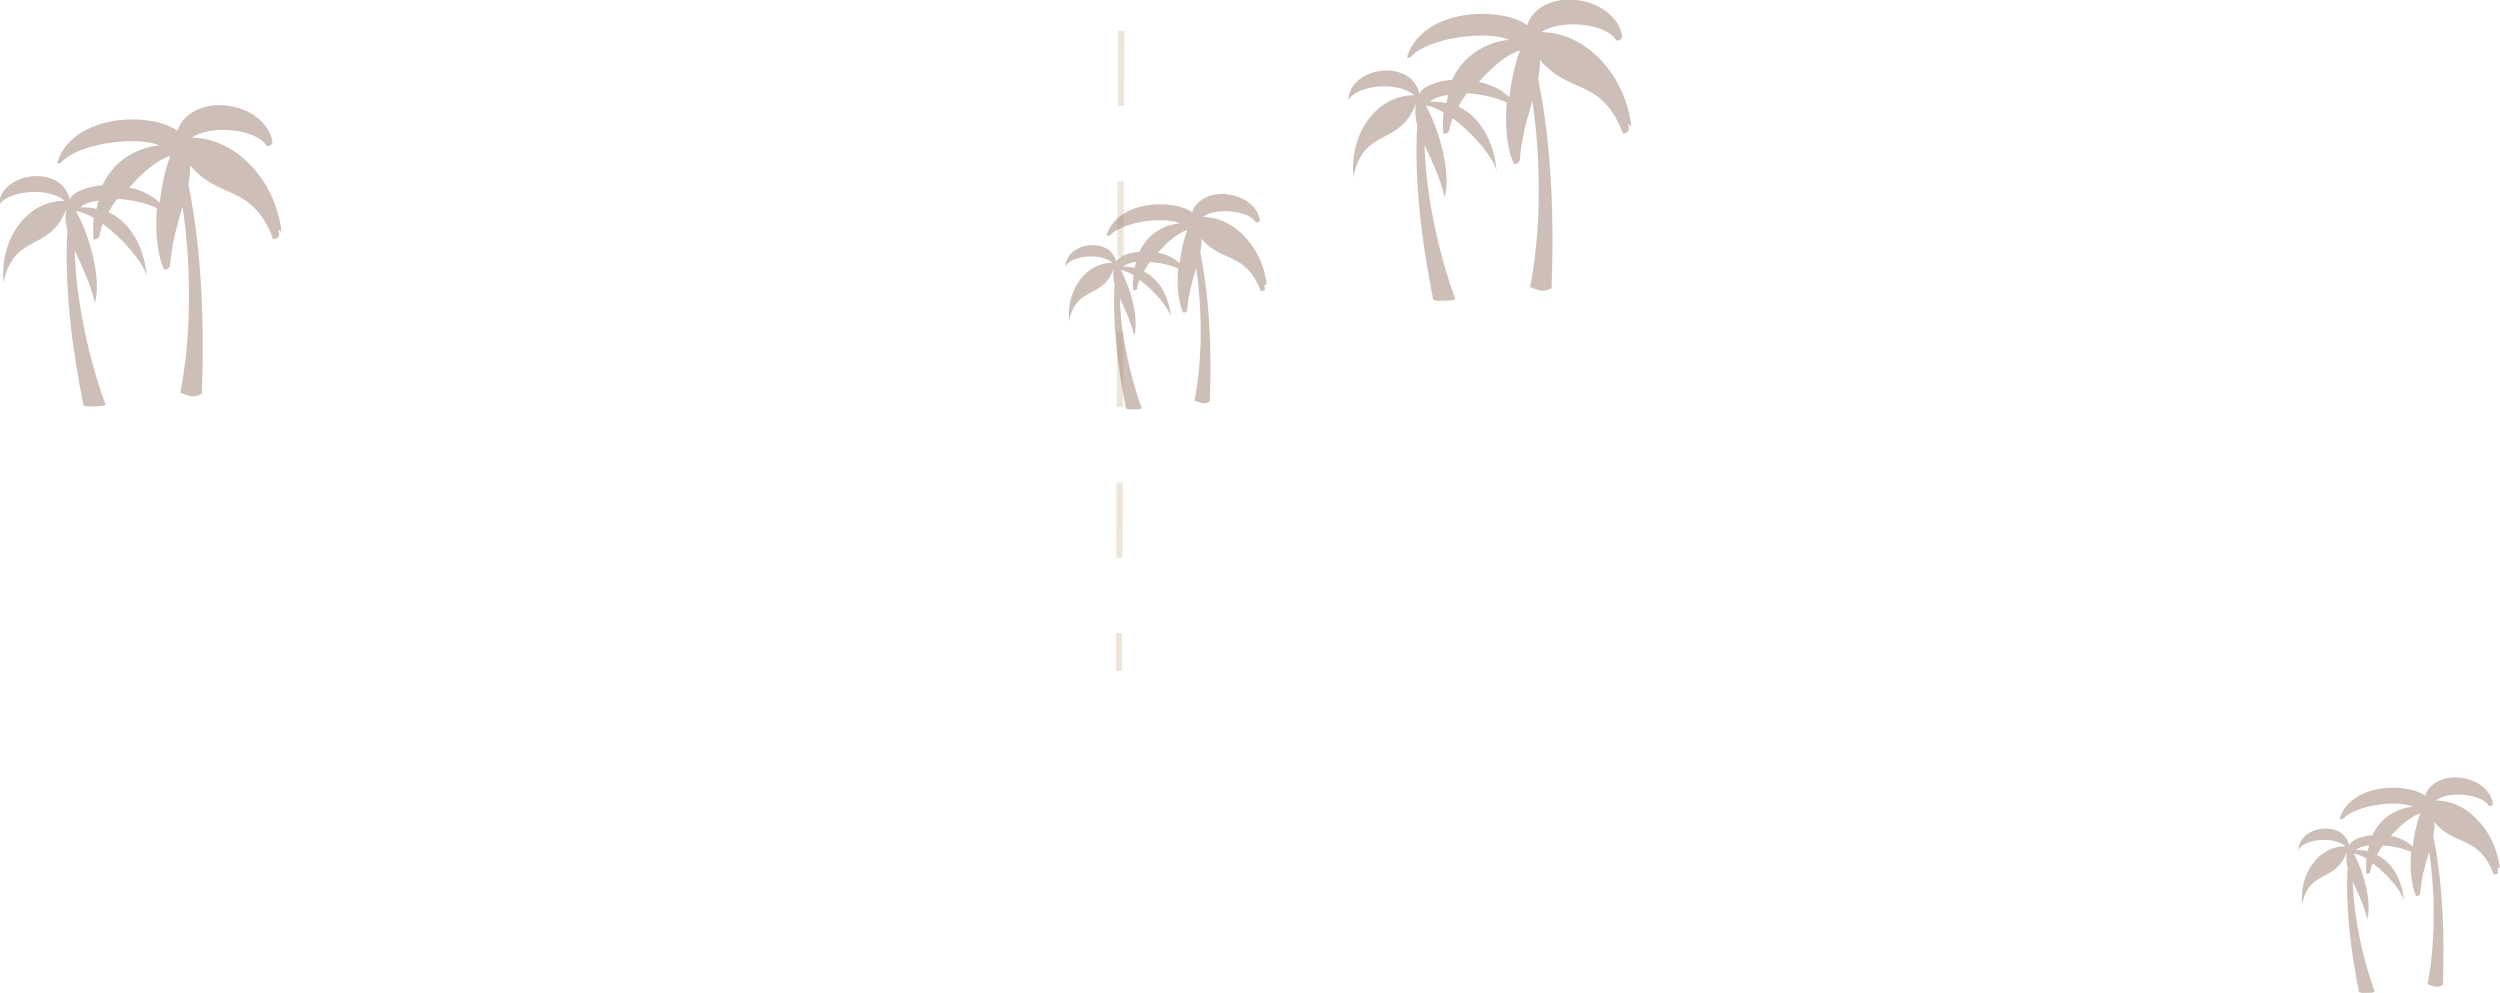<?xml version="1.0" encoding="UTF-8"?> <svg xmlns="http://www.w3.org/2000/svg" id="_Слой_1" viewBox="0 0 373.86 148.46"><defs><style>.cls-1{stroke-dasharray:0 0 11.26 11.26;}.cls-1,.cls-2,.cls-3{fill:none;stroke:#c5a785;stroke-miterlimit:10;stroke-width:.94px;}.cls-4{opacity:.3;}.cls-3{stroke-dasharray:0 0 11.27 11.27;}.cls-5{fill:#9c8070;opacity:.5;stroke-width:0px;}</style></defs><g class="cls-4"><line class="cls-2" x1="482.26" y1="59.94" x2="-139.41" y2="-2291.77"></line><line class="cls-1" x1="-142.88" y1="41.51" x2="487.21" y2="-2278.78"></line><line class="cls-3" x1="-1017.29" y1="64.84" x2="1026.33" y2="-1965.09"></line><line class="cls-2" x1="167.34" y1="100.32" x2="167.36" y2="94.68"></line><line class="cls-1" x1="167.4" y1="83.42" x2="175.48" y2="-2320.88"></line></g><path class="cls-5" d="M189.42,42.51l-.07-.54-.1-.54-.12-.53-.14-.52-.16-.51-.18-.5-.2-.49-.22-.48-.24-.46-.26-.45-.27-.44-.29-.42-.31-.41-.32-.39-.33-.37-.35-.36-.36-.34-.37-.32-.38-.3-.39-.27-.4-.25-.41-.23-.42-.21-.43-.18-.44-.16-.45-.13-.45-.11-.46-.08-.47-.05-.47-.02h-.09s.02-.02.02-.02l.19-.13.21-.12.23-.11.25-.1.27-.09.28-.08.3-.07.31-.05.32-.04.33-.03.33-.02h.33s.33,0,.33,0l.33.02.33.03.33.04.32.05.31.06.3.07.29.09.28.09.27.1.25.11.24.12.22.13.2.14.17.14.15.15.13.16.1.16h0s0,0,0,0h0s0,.01,0,.01h0s0,.01,0,.01h0s.01,0,.01,0h0s.01,0,.01,0h.01s.01,0,.01,0h.01s.01,0,.01,0h.01s.01,0,.01,0h.01s.02,0,.02,0h.02s.02,0,.02,0h.02s.02,0,.02,0h.02s.02,0,.02,0h.02s.02-.01.02-.01h.02s.02-.01.02-.01h.02s.02-.02.02-.02h.02s.02-.02.02-.02h.02s.02-.02.02-.02h.02s.02-.02.02-.02h.02s.01-.02.01-.02h.02s.02-.02.02-.02h.01s.01-.02.01-.02h.01s.01-.02.01-.02h.01s.01-.02.01-.02h.01s0-.02,0-.02h0s.01-.02.01-.02h0s0-.02,0-.02h0s0-.02,0-.02h0s0-.02,0-.02h0s0-.02,0-.02h0s0-.02,0-.02h0s0-.02,0-.02l-.1-.43-.14-.4-.18-.38-.22-.36-.25-.33-.29-.31-.31-.28-.34-.26-.36-.23-.38-.21-.4-.18-.41-.16-.42-.13-.43-.1-.44-.08-.44-.05-.44-.02h-.44s-.44.05-.44.05l-.44.07-.44.11-.43.14-.42.19-.41.23-.38.27-.34.3-.29.32-.24.35-.19.37-.13.35-.05-.04-.28-.19-.32-.17-.35-.16-.38-.14-.41-.13-.43-.11-.46-.09-.48-.07-.5-.06-.51-.04h-.52s-.53,0-.53,0l-.54.03-.54.05-.54.08-.54.11-.54.13-.53.16-.53.2-.52.23-.5.27-.48.3-.45.34-.42.37-.37.4-.33.43-.28.46-.24.49-.18.49h0s0,.02,0,.02h0s0,.02,0,.02h0s0,.02,0,.02h0s0,.02,0,.02h0s0,.02,0,.02h0s0,.02,0,.02h0s0,.01,0,.01h0s0,.01,0,.01h0s0,.01,0,.01h.01s.01,0,.01,0h.01s.01,0,.01,0h.01s.01,0,.01,0h.01s.02,0,.02,0h.02s.01,0,.01,0h.02s.02,0,.02,0h.02s.02,0,.02,0h.02s.02,0,.02,0h.02s.02-.01.02-.01h.02s.02-.01.02-.01h.02s.02-.01.02-.01h.02s.02-.02.02-.02h.02s.02-.02.02-.02h.02s.02-.02.02-.02h.02s.02-.02.02-.02h.02s.02-.02.02-.02h.01s.02-.02.02-.02h.01s.01-.02.01-.02h.01s.2-.2.2-.2l.23-.17.25-.17.27-.16.3-.16.32-.15.34-.14.36-.14.38-.13.39-.12.41-.11.42-.1.42-.09.43-.08.43-.07.43-.06.43-.04.43-.03.42-.02h.41s.4,0,.4,0h.39s.38.04.38.04l.36.04.34.05.33.06.31.07.28.09.24.09-.5.07-.51.11-.49.14-.48.16-.46.19-.44.22-.42.24-.39.26-.37.28-.34.3-.31.31-.29.33-.27.34-.24.35-.22.36-.2.37-.11.24c-1.74.15-3.19.74-3.48,1.51-.85-3.88-7.53-2.94-7.58.73.57-1.52,5.05-2.25,7.05-.58-3.94-.06-6.95,3.99-6.51,8.68,1.15-5.37,4.96-3.15,6.69-7.81-.15.81-.08,1.56.11,2.33-.32,5.89.44,12.29,1.71,18.6.14.06.28.09.41.13l1.49-.03c.16-.04.31-.09.46-.14-1.67-4.55-3.15-10.89-3.28-16.44.7,1.54,1.6,3.28,2.16,5.57.71-2.54-.55-7.17-2.03-9.8.56.07,1.22.35,1.9.74l-.03.42-.02.44v.45s0,.45,0,.45l.02.45h0s0,.01,0,.01h0s0,.02,0,.02h0s0,.01,0,.01h0s0,.01,0,.01h0s0,.01,0,.01h0s0,0,0,0h.01s.01,0,.01,0h.01s.01,0,.01,0h.01s.01,0,.01,0h.01s.02,0,.02,0h.01s.02,0,.02,0h.02s.02,0,.02,0h.02s.02,0,.02,0h.02s.02,0,.02,0h.02s.02-.01.02-.01h.02s.02-.01.02-.01h.02s.02-.02.02-.02h.02s.02-.02.02-.02h.02s.02-.02.02-.02h.01s.02-.02.02-.02h.02s.01-.02.01-.02h.02s.02-.02.02-.02h.01s.01-.02.01-.02h.01s.01-.02.01-.02h.01s0-.02,0-.02h.01s.01-.02.01-.02h0s0-.02,0-.02h0s0-.02,0-.02h0s0-.02,0-.02h0s0-.02,0-.02h0s0-.02,0-.02l.05-.28.07-.29.09-.3.12-.31.02-.05c2.1,1.54,4.21,3.98,4.69,5.55-.28-2.8-1.52-5.58-4.08-6.81l.02-.03.21-.35.22-.35.23-.35.24-.34c1.48.1,3.05.43,4.23.99l-.03.4-.02.43v.42s-.02.42-.02.42v.42s.01.41.01.41l.02.41.03.4.04.4.05.39.06.38.07.37.08.36.09.35.1.33.11.32.12.29h0s0,.02,0,.02h0s0,.02,0,.02h0s0,.01,0,.01h0s0,.01,0,.01h0s0,0,0,0h.01s.01,0,.01,0h.01s.01,0,.01,0h.01s.01,0,.01,0h.01s.01,0,.01,0h.02s.02,0,.02,0h.02s.02,0,.02,0h.02s.02,0,.02,0h.02s.02,0,.02,0h.02s.02-.01.02-.01h.02s.02-.01.02-.01h.02s.02-.02.02-.02h.02s.02-.02.02-.02h.02s.02-.02.02-.02h.02s.02-.02.02-.02h.02s.02-.02.02-.02h.02s.01-.02.01-.02h.01s.01-.02.01-.02h.01s.01-.02.01-.02h.01s.01-.02.01-.02h.01s.01-.02.01-.02h.01s0-.02,0-.02h0s0-.02,0-.02h0s0-.02,0-.02h0s0-.02,0-.02h0s0-.02,0-.02h0s.05-.54.05-.54l.06-.52.07-.5.08-.49.09-.47.1-.46.1-.45.11-.44.11-.43.11-.42.12-.41.12-.4.11-.39.11-.39v-.03c1.02,6.72.89,14.28-.24,19.85.94.31,1.36.63,2.29.12.29-7.59,0-15.26-1.43-22.32l.03-.16.06-.35.05-.35.03-.35.02-.34v-.34s0-.13,0-.13l.16.19.32.34.32.31.33.28.33.25.34.23.34.21.34.19.34.18.34.16.34.16.33.15.33.15.33.15.33.16.32.17.32.18.32.19.31.21.3.24.3.26.29.29.29.32.28.36.27.4.27.44.26.49.25.54.24.58h0s0,.01,0,.01h0s0,.02,0,.02h0s0,.01,0,.01h0s0,.01,0,.01h0s0,0,0,0h.01s.01,0,.01,0h.01s.01,0,.01,0h.01s.01,0,.01,0h.01s.01,0,.01,0h.02s.02,0,.02,0h.02s.02,0,.02,0h.02s.02,0,.02,0h.02s.02,0,.02,0h.02s.02-.01.02-.01h.02s.02-.01.02-.01h.02s.02-.02.02-.02h.02s.02-.02.02-.02h.02s.02-.02.02-.02h.02s.02-.02.02-.02h.02s.02-.02.02-.02h.02s.02-.02.02-.02h.01s.02-.02.02-.02h.01s.01-.02.01-.02h.01s.01-.02.01-.02h0s.01-.02.01-.02h0s0-.02,0-.02h0s0-.02,0-.02h0s0-.02,0-.02h0s0-.02,0-.02h0s0-.02,0-.02h0s0-.02,0-.02h0s-.05-.56-.05-.56ZM169.84,39.38l-.09.42-.04.23c-.53-.11-1.1-.16-1.71-.15.32-.37,1.02-.61,1.91-.72l-.06.22ZM177.49,34.55l-.12.34-.11.35-.11.36-.1.37-.1.38-.09.39-.09.4-.08.4-.07.41-.07.42-.06.42-.05.42-.02.18c-.87-.86-2.04-1.38-3.25-1.63l.05-.05.29-.33.3-.32.3-.31.31-.3.31-.28.31-.27.31-.25.3-.23.3-.21.29-.19.29-.17.28-.15.27-.12.26-.1.22-.07-.05.12Z"></path><path class="cls-5" d="M373.81,129.76l-.07-.54-.1-.54-.12-.53-.14-.52-.16-.51-.18-.5-.2-.49-.22-.48-.24-.46-.26-.45-.27-.44-.29-.42-.31-.41-.32-.39-.33-.37-.35-.36-.36-.34-.37-.32-.38-.3-.39-.27-.4-.25-.41-.23-.42-.21-.43-.18-.44-.16-.45-.13-.45-.11-.46-.08-.47-.05-.47-.02h-.09s.02-.02.02-.02l.19-.13.21-.12.23-.11.25-.1.27-.09.28-.08.3-.07.31-.05.32-.04.33-.03.33-.02h.33s.33,0,.33,0l.33.02.33.03.33.04.32.05.31.06.3.07.29.09.28.09.27.1.25.11.24.12.22.13.2.14.17.14.15.15.13.16.1.16h0s0,0,0,0h0s0,.01,0,.01h0s0,.01,0,.01h0s.01,0,.01,0h0s.01,0,.01,0h.01s.01,0,.01,0h.01s.01,0,.01,0h.01s.01,0,.01,0h.01s.02,0,.02,0h.02s.02,0,.02,0h.02s.02,0,.02,0h.02s.02,0,.02,0h.02s.02-.01.02-.01h.02s.02-.01.02-.01h.02s.02-.02.02-.02h.02s.02-.02.02-.02h.02s.02-.02.02-.02h.02s.02-.02.02-.02h.02s.01-.02.01-.02h.02s.02-.02.02-.02h.01s.01-.02.01-.02h.01s.01-.02.01-.02h.01s.01-.02.01-.02h.01s0-.02,0-.02h0s.01-.02.01-.02h0s0-.02,0-.02h0s0-.02,0-.02h0s0-.02,0-.02h0s0-.02,0-.02h0s0-.02,0-.02h0s0-.02,0-.02l-.1-.43-.14-.4-.18-.38-.22-.36-.25-.33-.29-.31-.31-.28-.34-.26-.36-.23-.38-.21-.4-.18-.41-.16-.42-.13-.43-.1-.44-.08-.44-.05-.44-.02h-.44s-.44.05-.44.05l-.44.07-.44.11-.43.14-.42.19-.41.23-.38.27-.34.3-.29.32-.24.35-.19.37-.13.35-.05-.04-.28-.19-.32-.17-.35-.16-.38-.14-.41-.13-.43-.11-.46-.09-.48-.07-.5-.06-.51-.04h-.52s-.53,0-.53,0l-.54.03-.54.05-.54.08-.54.11-.54.13-.53.16-.53.2-.52.23-.5.27-.48.3-.45.34-.42.37-.37.4-.33.43-.28.46-.24.49-.18.49h0s0,.02,0,.02h0s0,.02,0,.02h0s0,.02,0,.02h0s0,.02,0,.02h0s0,.02,0,.02h0s0,.02,0,.02h0s0,.01,0,.01h0s0,.01,0,.01h0s0,.01,0,.01h.01s.01,0,.01,0h.01s.01,0,.01,0h.01s.01,0,.01,0h.01s.02,0,.02,0h.02s.01,0,.01,0h.02s.02,0,.02,0h.02s.02,0,.02,0h.02s.02,0,.02,0h.02s.02-.01.02-.01h.02s.02-.01.02-.01h.02s.02-.01.02-.01h.02s.02-.02.02-.02h.02s.02-.02.02-.02h.02s.02-.02.02-.02h.02s.02-.02.02-.02h.02s.02-.02.02-.02h.01s.02-.02.02-.02h.01s.01-.02.01-.02h.01s.2-.2.2-.2l.23-.17.25-.17.27-.16.3-.16.32-.15.34-.14.36-.14.38-.13.39-.12.41-.11.42-.1.42-.09.43-.08.43-.07.43-.06.43-.04.43-.03.42-.02h.41s.4,0,.4,0h.39s.38.04.38.04l.36.04.34.05.33.06.31.07.28.09.24.09-.5.07-.51.11-.49.14-.48.16-.46.19-.44.22-.42.24-.39.26-.37.28-.34.3-.31.31-.29.33-.27.34-.24.35-.22.36-.2.37-.11.24c-1.74.15-3.19.74-3.48,1.51-.85-3.88-7.53-2.94-7.58.73.57-1.52,5.05-2.25,7.05-.58-3.94-.06-6.95,3.99-6.51,8.68,1.15-5.37,4.96-3.15,6.69-7.81-.15.81-.08,1.56.11,2.33-.32,5.89.44,12.29,1.71,18.6.14.06.28.09.41.13l1.49-.03c.16-.04.31-.09.46-.14-1.67-4.55-3.15-10.89-3.28-16.44.7,1.54,1.6,3.28,2.16,5.57.71-2.54-.55-7.17-2.03-9.8.56.07,1.22.35,1.9.74l-.03.42-.02.44v.45s0,.45,0,.45l.02.45h0s0,.01,0,.01h0s0,.02,0,.02h0s0,.01,0,.01h0s0,.01,0,.01h0s0,.01,0,.01h0s0,0,0,0h.01s.01,0,.01,0h.01s.01,0,.01,0h.01s.01,0,.01,0h.01s.02,0,.02,0h.01s.02,0,.02,0h.02s.02,0,.02,0h.02s.02,0,.02,0h.02s.02,0,.02,0h.02s.02-.01.02-.01h.02s.02-.01.02-.01h.02s.02-.02.02-.02h.02s.02-.02.02-.02h.02s.02-.02.02-.02h.01s.02-.02.02-.02h.02s.01-.02.01-.02h.02s.02-.02.02-.02h.01s.01-.02.01-.02h.01s.01-.02.01-.02h.01s0-.02,0-.02h.01s.01-.02.01-.02h0s0-.02,0-.02h0s0-.02,0-.02h0s0-.02,0-.02h0s0-.02,0-.02h0s0-.02,0-.02l.05-.28.07-.29.09-.3.12-.31.02-.05c2.1,1.54,4.21,3.98,4.69,5.55-.28-2.8-1.52-5.58-4.08-6.81l.02-.03.21-.35.22-.35.23-.35.24-.34c1.48.1,3.05.43,4.23.99l-.03.4-.02.43v.42s-.02.42-.02.42v.42s.01.41.01.41l.02.41.03.4.04.4.05.39.06.38.07.37.08.36.09.35.1.33.11.32.12.29h0s0,.02,0,.02h0s0,.02,0,.02h0s0,.01,0,.01h0s0,.01,0,.01h0s0,0,0,0h.01s.01,0,.01,0h.01s.01,0,.01,0h.01s.01,0,.01,0h.01s.01,0,.01,0h.02s.02,0,.02,0h.02s.02,0,.02,0h.02s.02,0,.02,0h.02s.02,0,.02,0h.02s.02-.01.02-.01h.02s.02-.01.02-.01h.02s.02-.02.02-.02h.02s.02-.02.02-.02h.02s.02-.02.02-.02h.02s.02-.02.02-.02h.02s.02-.02.02-.02h.02s.01-.02.01-.02h.01s.01-.02.01-.02h.01s.01-.02.01-.02h.01s.01-.02.01-.02h.01s.01-.02.01-.02h.01s0-.02,0-.02h0s0-.02,0-.02h0s0-.02,0-.02h0s0-.02,0-.02h0s0-.02,0-.02h0s.05-.54.05-.54l.06-.52.07-.5.08-.49.09-.47.1-.46.1-.45.11-.44.11-.43.11-.42.12-.41.12-.4.11-.39.11-.39v-.03c1.02,6.72.89,14.28-.24,19.85.94.31,1.36.63,2.29.12.29-7.59,0-15.26-1.43-22.32l.03-.16.06-.35.05-.35.03-.35.02-.34v-.34s0-.13,0-.13l.16.19.32.34.32.31.33.28.33.25.34.23.34.21.34.19.34.18.34.16.34.16.33.15.33.15.33.15.33.16.32.17.32.18.32.19.31.21.3.24.3.26.29.29.29.32.28.36.27.4.27.44.26.49.25.54.24.58h0s0,.01,0,.01h0s0,.02,0,.02h0s0,.01,0,.01h0s0,.01,0,.01h0s0,0,0,0h.01s.01,0,.01,0h.01s.01,0,.01,0h.01s.01,0,.01,0h.01s.01,0,.01,0h.02s.02,0,.02,0h.02s.02,0,.02,0h.02s.02,0,.02,0h.02s.02,0,.02,0h.02s.02-.01.02-.01h.02s.02-.01.02-.01h.02s.02-.02.02-.02h.02s.02-.02.02-.02h.02s.02-.02.02-.02h.02s.02-.02.02-.02h.02s.02-.02.02-.02h.02s.02-.02.02-.02h.01s.02-.02.02-.02h.01s.01-.02.01-.02h.01s.01-.02.01-.02h0s.01-.02.01-.02h0s0-.02,0-.02h0s0-.02,0-.02h0s0-.02,0-.02h0s0-.02,0-.02h0s0-.02,0-.02h0s0-.02,0-.02h0s-.05-.56-.05-.56ZM354.23,126.62l-.09.42-.04.23c-.53-.11-1.1-.16-1.71-.15.32-.37,1.02-.61,1.91-.72l-.06.22ZM361.88,121.79l-.12.34-.11.35-.11.36-.1.37-.1.38-.09.39-.09.4-.08.4-.07.41-.07.42-.06.42-.05.42-.02.18c-.87-.86-2.04-1.38-3.25-1.63l.05-.05.29-.33.3-.32.3-.31.31-.3.31-.28.31-.27.31-.25.3-.23.3-.21.29-.19.29-.17.28-.15.27-.12.26-.1.22-.07-.05.12Z"></path><path class="cls-5" d="M243.96,18.9l-.1-.76-.14-.75-.17-.74-.2-.73-.23-.72-.25-.7-.28-.68-.31-.67-.34-.65-.36-.63-.38-.61-.41-.59-.43-.57-.45-.55-.47-.52-.49-.5-.5-.47-.52-.44-.54-.42-.55-.39-.57-.36-.58-.32-.59-.29-.6-.26-.62-.22-.63-.19-.64-.15-.65-.11-.65-.07-.66-.03h-.12s.03-.02.03-.02l.27-.18.3-.16.32-.15.35-.14.38-.12.4-.11.42-.09.43-.07.45-.06.46-.04.46-.02h.47s.47,0,.47,0l.47.03.46.04.46.06.45.07.44.09.43.1.41.12.4.13.38.15.35.16.33.17.3.18.28.19.25.2.21.21.18.22.15.23h0s0,.01,0,.01h0s0,.02,0,.02h0s0,.02,0,.02h.01s.01.01.01.01h.01s.02,0,.02,0h.01s.02,0,.02,0h.02s.02,0,.02,0h.02s.02,0,.02,0h.02s.02,0,.02,0h.02s.02,0,.02,0h.02s.02,0,.02,0h.02s.02-.01.02-.01h.03s.02-.02.02-.02h.02s.03-.02.03-.02h.03s.03-.02.03-.02h.02s.03-.03.03-.03h.02s.03-.03.03-.03h.02s.02-.03.02-.03h.02s.02-.03.02-.03l.02-.02.02-.02.02-.02.02-.02.02-.02.02-.02.02-.02v-.02s.03-.02.03-.02v-.02s.03-.02.03-.02v-.02s.02-.02.02-.02v-.02s.02-.02.02-.02v-.02s.01-.02.01-.02v-.02s.01-.02.01-.02h0s0-.03,0-.03h0s0-.03,0-.03h0s-.14-.61-.14-.61l-.2-.56-.26-.53-.31-.5-.36-.47-.4-.43-.44-.4-.48-.36-.5-.33-.53-.29-.56-.26-.58-.22-.59-.18-.6-.15-.61-.11-.62-.07-.62-.03h-.62s-.62.07-.62.07l-.62.1-.61.15-.6.2-.6.26-.57.32-.53.37-.47.42-.4.45-.34.49-.27.52-.18.49-.07-.06-.39-.26-.45-.24-.49-.22-.54-.2-.58-.18-.61-.16-.64-.13-.67-.1-.7-.08-.71-.05-.73-.02h-.74s-.75.05-.75.05l-.76.07-.76.11-.76.15-.76.19-.75.23-.74.27-.73.32-.7.37-.68.42-.63.47-.59.52-.53.56-.47.6-.4.64-.34.68-.26.69h0s0,.03,0,.03h0s0,.03,0,.03h0s0,.03,0,.03h0s0,.03,0,.03h0s0,.02,0,.02h0s0,.02,0,.02h0s0,.02,0,.02h.01s0,.02,0,.02h0s.01.01.01.01h.01s.01.01.01.01h.02s.02,0,.02,0h.02s.02,0,.02,0h.02s.02,0,.02,0h.02s.02,0,.02,0h.02s.02,0,.02,0h.02s.02,0,.02,0h.02s.02-.01.02-.01h.02s.02-.02.02-.02h.02s.02-.02.02-.02h.02s.02-.02.02-.02h.02s.02-.02.02-.02h.02s.02-.03.02-.03h.02s.02-.03.02-.03h.02s.02-.03.02-.03l.02-.02.02-.02.02-.02.02-.02.02-.02.02-.02.02-.02.28-.26.32-.25.35-.24.39-.23.42-.22.45-.21.48-.2.51-.19.53-.18.55-.17.57-.15.58-.14.59-.12.6-.11.6-.09.61-.08.6-.06.6-.05.59-.03h.58s.57-.01.57-.01l.55.02.53.04.51.05.48.07.46.09.43.1.39.12.34.13-.69.1-.72.15-.69.19-.67.23-.64.27-.62.3-.59.34-.55.37-.52.39-.48.42-.44.44-.41.46-.37.47-.34.49-.31.51-.28.52-.16.33c-2.45.21-4.47,1.04-4.89,2.12-1.19-5.44-10.56-4.12-10.63,1.02.79-2.13,7.08-3.16,9.88-.82-5.52-.08-9.75,5.6-9.13,12.17,1.62-7.53,6.95-4.42,9.38-10.96-.21,1.13-.12,2.19.16,3.26-.45,8.26.62,17.23,2.4,26.09.19.09.39.13.58.18l2.09-.04c.22-.06.44-.12.64-.2-2.35-6.38-4.42-15.27-4.61-23.06.98,2.17,2.24,4.6,3.02,7.82,1-3.56-.77-10.05-2.84-13.74.79.1,1.7.49,2.66,1.04l-.05.59-.03.62v.63s0,.63,0,.63l.03.63h0s0,.02,0,.02h0s0,.02,0,.02h0s0,.02,0,.02h0s.01.02.01.02h0s.01.01.01.01h.01s.01.01.01.01h.01s.02,0,.02,0h.01s.02,0,.02,0h.02s.02,0,.02,0h.02s.02,0,.02,0h.02s.02,0,.02,0h.02s.02,0,.02,0h.02s.02-.01.02-.01h.03s.02-.01.02-.01h.03s.02-.02.02-.02h.03s.03-.02.03-.02h.03s.02-.02.02-.02h.02s.03-.02.03-.02h.02s.02-.03.02-.03h.02s.02-.03.02-.03h.02s.02-.03.02-.03l.02-.02.02-.02.02-.02.02-.02.02-.02.02-.02.02-.02v-.02s.03-.02.03-.02v-.02s.03-.02.03-.02v-.02s.02-.02.02-.02v-.02s.02-.02.02-.02v-.02s.01-.02.01-.02v-.02s0-.01,0-.01v-.02s.07-.39.07-.39l.1-.41.13-.42.16-.44.03-.07c2.95,2.16,5.9,5.58,6.58,7.78-.39-3.92-2.14-7.83-5.72-9.55l.02-.04.29-.49.31-.49.33-.49.34-.48c2.07.14,4.28.6,5.94,1.39l-.04.56-.03.6-.02.6v.59s0,.59,0,.59l.02.58.03.58.04.56.06.55.07.54.08.53.1.52.11.5.13.48.15.47.16.45.17.41h0s0,.02,0,.02h0s0,.02,0,.02h0s0,.02,0,.02h0s.01.02.01.02h.01s.01.01.01.01h.01s.01,0,.01,0h.02s.02,0,.02,0h.02s.02,0,.02,0h.02s.02,0,.02,0h.02s.02,0,.02,0h.02s.02,0,.02,0h.02s.02-.01.02-.01h.02s.02-.01.02-.01h.03s.02-.02.02-.02h.03s.03-.02.03-.02h.03s.02-.02.02-.02h.03s.02-.02.02-.02h.02s.02-.03.02-.03h.02s.02-.03.02-.03h.02s.02-.03.02-.03l.02-.02.02-.02.02-.02.02-.02.02-.02.02-.02.02-.02.02-.02v-.02s.03-.02.03-.02v-.02s.03-.02.03-.02v-.02s.02-.02.02-.02v-.02s.02-.02.02-.02v-.02s.01-.02.01-.02v-.02s0-.01,0-.01v-.02s.07-.74.07-.74l.08-.72.1-.7.11-.68.13-.66.13-.65.14-.63.15-.61.16-.6.16-.58.16-.57.16-.56.16-.55.16-.54v-.04c1.43,9.43,1.24,20.02-.34,27.84,1.31.43,1.91.88,3.22.17.4-10.64,0-21.4-2-31.31l.04-.23.08-.49.07-.49.05-.49.02-.48v-.48s0-.18,0-.18l.22.26.45.48.46.44.46.39.46.36.47.32.47.29.47.27.47.25.47.23.47.22.47.21.47.21.46.21.46.22.45.23.45.25.44.27.44.3.43.33.42.37.41.41.41.45.39.5.38.56.38.62.36.68.35.75.33.81h0s0,.02,0,.02h0s0,.02,0,.02h0s0,.02,0,.02h0s.01.02.01.02h.01s.01.01.01.01h.01s.01,0,.01,0h.02s.02,0,.02,0h.02s.02,0,.02,0h.02s.02,0,.02,0h.02s.02,0,.02,0h.02s.02,0,.02,0h.02s.02,0,.02,0h.02s.02-.01.02-.01h.02s.03-.02.03-.02h.03s.02-.02.02-.02h.03s.03-.02.03-.02h.03s.02-.02.02-.02h.03s.02-.03.02-.03h.02s.02-.03.02-.03h.02s.02-.03.02-.03l.02-.02.02-.02.02-.02.02-.02.02-.02.02-.02.02-.02.02-.02v-.02s.03-.02.03-.02v-.02s.02-.02.02-.02v-.02s.02-.02.02-.02v-.02s.02-.02.02-.02v-.02s.01-.02.01-.02v-.02s0-.01,0-.01v-.02s0-.01,0-.01h0s-.07-.79-.07-.79ZM216.5,14.5l-.13.59-.06.33c-.74-.15-1.54-.23-2.4-.21.45-.52,1.44-.85,2.68-1.01l-.08.31ZM227.23,7.73l-.17.48-.16.49-.15.51-.14.52-.14.53-.13.55-.12.56-.11.57-.1.58-.09.58-.09.59-.07.59-.03.26c-1.22-1.21-2.86-1.93-4.56-2.28l.06-.07.41-.46.42-.45.42-.43.43-.42.43-.4.43-.38.43-.35.43-.33.42-.3.41-.27.4-.24.39-.21.38-.17.36-.14.31-.09-.06.17Z"></path><path class="cls-5" d="M42.11,34.69l-.1-.76-.14-.75-.17-.74-.2-.73-.23-.72-.25-.7-.28-.68-.31-.67-.34-.65-.36-.63-.38-.61-.41-.59-.43-.57-.45-.55-.47-.52-.49-.5-.5-.47-.52-.44-.54-.42-.55-.39-.57-.36-.58-.32-.59-.29-.6-.26-.62-.22-.63-.19-.64-.15-.65-.11-.65-.07-.66-.03h-.12s.03-.02.03-.02l.27-.18.3-.16.32-.15.35-.14.38-.12.4-.11.42-.09.43-.07.45-.06.46-.04.46-.02h.47s.47,0,.47,0l.47.03.46.04.46.06.45.07.44.09.43.1.41.12.4.13.38.15.35.16.33.17.3.18.28.19.25.2.21.21.18.22.15.23h0s0,.01,0,.01h0s0,.02,0,.02h0s0,.02,0,.02h.01s.01.01.01.01h.01s.02,0,.02,0h.01s.02,0,.02,0h.02s.02,0,.02,0h.02s.02,0,.02,0h.02s.02,0,.02,0h.02s.02,0,.02,0h.02s.02,0,.02,0h.02s.02-.01.02-.01h.03s.02-.02.02-.02h.02s.03-.02.03-.02h.03s.03-.02.03-.02h.02s.03-.03.03-.03h.02s.03-.03.03-.03h.02s.02-.03.02-.03h.02s.02-.03.02-.03l.02-.02.02-.02.02-.02.02-.02.02-.02.02-.02.02-.02v-.02s.03-.02.03-.02v-.02s.03-.02.03-.02v-.02s.02-.02.02-.02v-.02s.02-.02.02-.02v-.02s.01-.02.01-.02v-.02s.01-.02.01-.02h0s0-.03,0-.03h0s0-.03,0-.03h0s-.14-.61-.14-.61l-.2-.56-.26-.53-.31-.5-.36-.47-.4-.43-.44-.4-.48-.36-.5-.33-.53-.29-.56-.26-.58-.22-.59-.18-.6-.15-.61-.11-.62-.07-.62-.03h-.62s-.62.07-.62.07l-.62.1-.61.15-.6.2-.6.26-.57.32-.53.37-.47.42-.4.45-.34.49-.27.52-.18.49-.07-.06-.39-.26-.45-.24-.49-.22-.54-.2-.58-.18-.61-.16-.64-.13-.67-.1-.7-.08-.71-.05-.73-.02h-.74s-.75.05-.75.05l-.76.07-.76.11-.76.15-.76.19-.75.23-.74.27-.73.32-.7.37-.68.42-.63.47-.59.52-.53.56-.47.6-.4.64-.34.68-.26.69h0s0,.03,0,.03h0s0,.03,0,.03h0s0,.03,0,.03h0s0,.03,0,.03h0s0,.02,0,.02h0s0,.02,0,.02h0s0,.02,0,.02h.01s0,.02,0,.02h0s.01.01.01.01h.01s.01.01.01.01h.02s.02,0,.02,0h.02s.02,0,.02,0h.02s.02,0,.02,0h.02s.02,0,.02,0h.02s.02,0,.02,0h.02s.02,0,.02,0h.02s.02-.01.02-.01h.02s.02-.02.02-.02h.02s.02-.02.02-.02h.02s.02-.02.02-.02h.02s.02-.02.02-.02h.02s.02-.03.02-.03h.02s.02-.03.02-.03h.02s.02-.03.02-.03l.02-.02.02-.02.02-.02.02-.02.02-.02.02-.02.02-.02.28-.26.32-.25.35-.24.39-.23.42-.22.45-.21.48-.2.51-.19.53-.18.55-.17.57-.15.58-.14.59-.12.6-.11.6-.09.61-.08.6-.06.6-.05.59-.03h.58s.57-.01.57-.01l.55.02.53.04.51.05.48.07.46.09.43.1.39.12.34.13-.69.1-.72.15-.69.19-.67.23-.64.27-.62.3-.59.34-.55.37-.52.39-.48.42-.44.44-.41.46-.37.47-.34.49-.31.51-.28.52-.16.33c-2.45.21-4.47,1.04-4.89,2.12-1.19-5.44-10.56-4.12-10.63,1.02.79-2.13,7.08-3.16,9.88-.82-5.52-.08-9.75,5.6-9.13,12.17,1.62-7.53,6.95-4.42,9.38-10.96-.21,1.13-.12,2.19.16,3.26-.45,8.26.62,17.23,2.4,26.09.19.09.39.13.58.18l2.09-.04c.22-.06.44-.12.64-.2-2.35-6.38-4.42-15.27-4.61-23.06.98,2.17,2.24,4.6,3.02,7.82,1-3.56-.77-10.05-2.84-13.74.79.1,1.7.49,2.66,1.04l-.05.59-.03.62v.63s0,.63,0,.63l.03.63h0s0,.02,0,.02h0s0,.02,0,.02h0s0,.02,0,.02h0s.01.02.01.02h0s.01.01.01.01h.01s.01.01.01.01h.01s.02,0,.02,0h.01s.02,0,.02,0h.02s.02,0,.02,0h.02s.02,0,.02,0h.02s.02,0,.02,0h.02s.02,0,.02,0h.02s.02-.01.02-.01h.03s.02-.01.02-.01h.03s.02-.02.02-.02h.03s.03-.02.03-.02h.03s.02-.02.02-.02h.02s.03-.02.03-.02h.02s.02-.03.02-.03h.02s.02-.03.02-.03h.02s.02-.03.02-.03l.02-.02.02-.02.02-.02.02-.02.02-.02.02-.02.02-.02v-.02s.03-.02.03-.02v-.02s.03-.02.03-.02v-.02s.02-.02.02-.02v-.02s.02-.02.02-.02v-.02s.01-.02.01-.02v-.02s0-.01,0-.01v-.02s.07-.39.07-.39l.1-.41.13-.42.16-.44.03-.07c2.95,2.16,5.9,5.58,6.58,7.78-.39-3.92-2.14-7.83-5.72-9.55l.02-.04.29-.49.31-.49.33-.49.34-.48c2.07.14,4.28.6,5.94,1.39l-.04.56-.03.6-.02.6v.59s0,.59,0,.59l.02.58.03.58.04.56.06.55.07.54.08.53.1.52.11.5.13.48.15.47.16.45.17.41h0s0,.02,0,.02h0s0,.02,0,.02h0s0,.02,0,.02h0s.01.02.01.02h.01s.01.01.01.01h.01s.01,0,.01,0h.02s.02,0,.02,0h.02s.02,0,.02,0h.02s.02,0,.02,0h.02s.02,0,.02,0h.02s.02,0,.02,0h.02s.02-.01.02-.01h.02s.02-.01.02-.01h.03s.02-.02.02-.02h.03s.03-.02.03-.02h.03s.02-.02.02-.02h.03s.02-.02.02-.02h.02s.02-.03.02-.03h.02s.02-.03.02-.03h.02s.02-.03.02-.03l.02-.02.02-.02.02-.02.02-.02.02-.02.02-.02.02-.02.02-.02v-.02s.03-.02.03-.02v-.02s.03-.02.03-.02v-.02s.02-.02.02-.02v-.02s.02-.02.02-.02v-.02s.01-.02.01-.02v-.02s0-.01,0-.01v-.02s.07-.74.07-.74l.08-.72.1-.7.11-.68.13-.66.13-.65.14-.63.15-.61.16-.6.16-.58.16-.57.16-.56.16-.55.16-.54v-.04c1.43,9.43,1.24,20.02-.34,27.84,1.31.43,1.91.88,3.22.17.4-10.64,0-21.4-2-31.31l.04-.23.08-.49.07-.49.05-.49.02-.48v-.48s0-.18,0-.18l.22.26.45.48.46.44.46.39.46.36.47.32.47.29.47.27.47.25.47.23.47.22.47.21.47.21.46.21.46.22.45.23.45.25.44.27.44.3.43.33.42.37.41.41.41.45.39.5.38.56.38.62.36.68.35.75.33.81h0s0,.02,0,.02h0s0,.02,0,.02h0s0,.02,0,.02h0s.01.02.01.02h.01s.01.01.01.01h.01s.01,0,.01,0h.02s.02,0,.02,0h.02s.02,0,.02,0h.02s.02,0,.02,0h.02s.02,0,.02,0h.02s.02,0,.02,0h.02s.02,0,.02,0h.02s.02-.01.02-.01h.02s.03-.02.03-.02h.03s.02-.02.02-.02h.03s.03-.02.03-.02h.03s.02-.02.02-.02h.03s.02-.03.02-.03h.02s.02-.03.02-.03h.02s.02-.03.02-.03l.02-.02.02-.02.02-.02.02-.02.02-.02.02-.02.02-.02.02-.02v-.02s.03-.02.03-.02v-.02s.02-.02.02-.02v-.02s.02-.02.02-.02v-.02s.02-.02.02-.02v-.02s.01-.02.01-.02v-.02s0-.01,0-.01v-.02s0-.01,0-.01h0s-.07-.79-.07-.79ZM14.65,30.3l-.13.59-.06.33c-.74-.15-1.54-.23-2.4-.21.45-.52,1.44-.85,2.68-1.01l-.08.31ZM25.39,23.52l-.17.48-.16.49-.15.51-.14.52-.14.53-.13.55-.12.56-.11.57-.1.58-.09.58-.09.59-.07.59-.03.26c-1.22-1.21-2.86-1.93-4.56-2.28l.06-.07.41-.46.42-.45.42-.43.43-.42.43-.4.43-.38.43-.35.43-.33.42-.3.41-.27.4-.24.39-.21.38-.17.36-.14.31-.09-.06.17Z"></path></svg> 